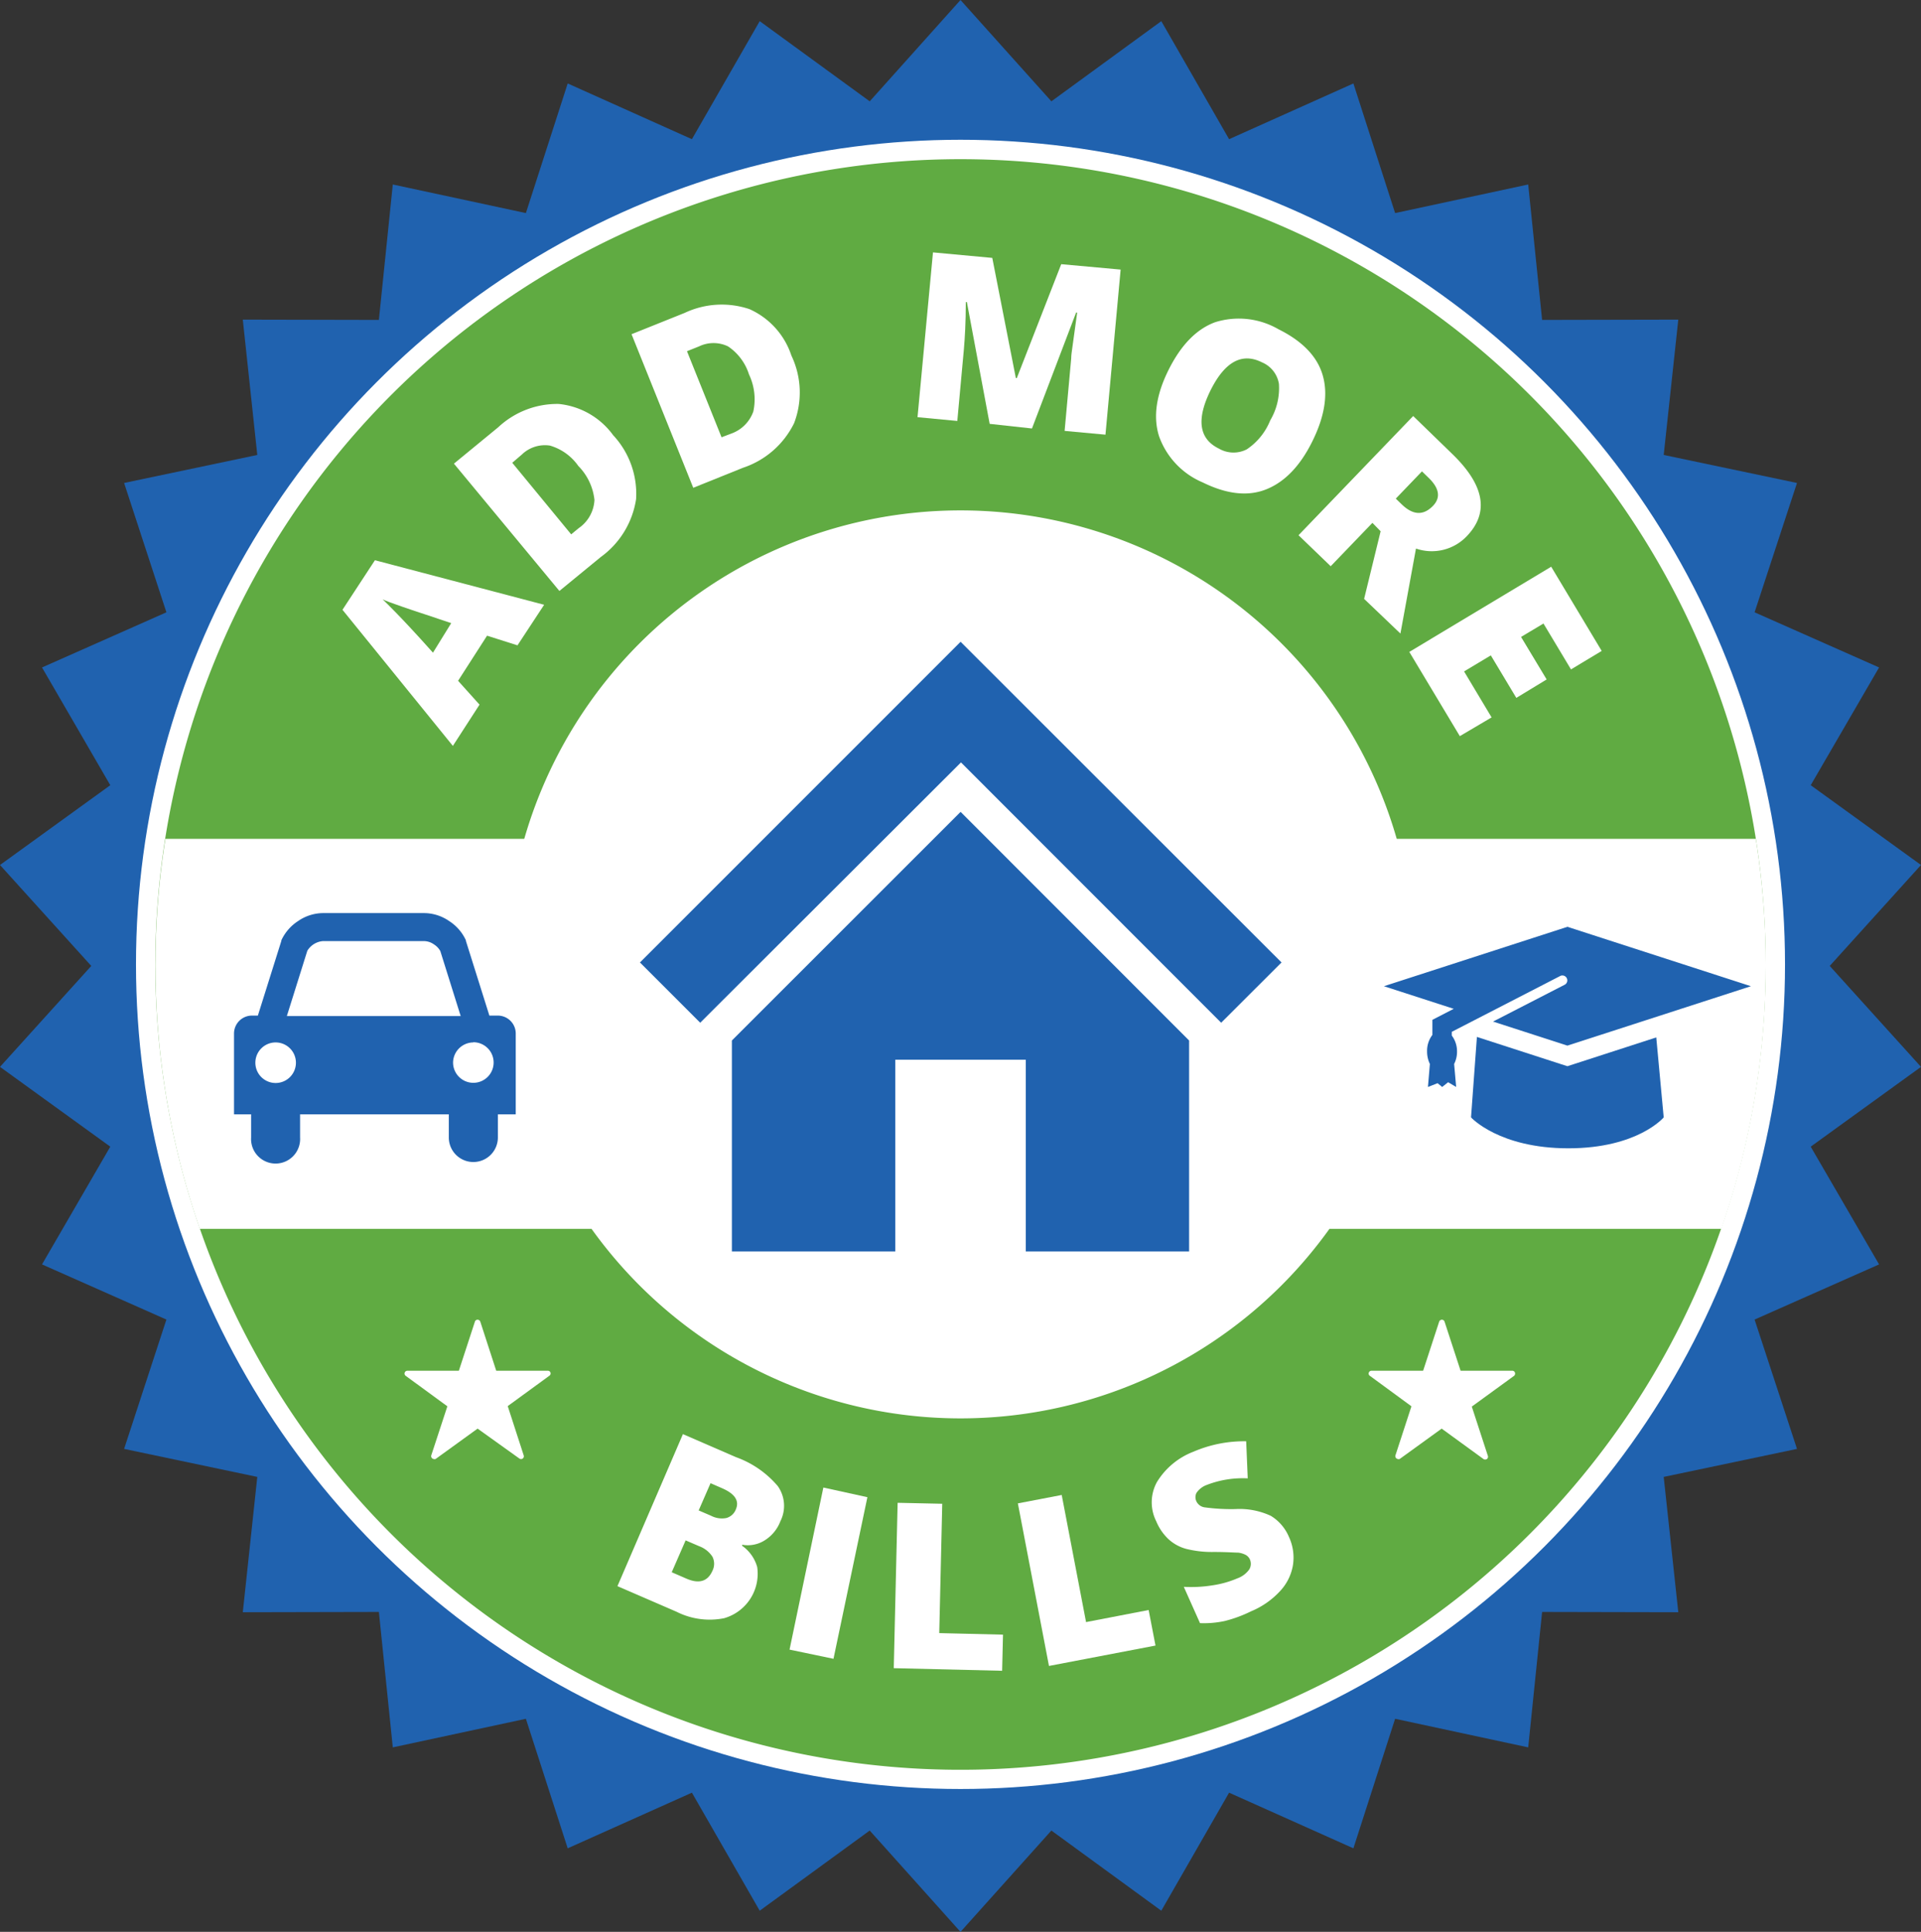 <svg xmlns="http://www.w3.org/2000/svg" xmlns:xlink="http://www.w3.org/1999/xlink" viewBox="0 0 198.9 200"><rect x="0" y="0" width="198.9" height="200" fill="#333333" stroke="none"/><defs><style>.cls-1{fill:none;}.cls-2{fill:#2062af;}.cls-3,.cls-6{fill:#fff;}.cls-3{stroke:#fff;stroke-miterlimit:10;stroke-width:4px;}.cls-4{fill:#60ab42;}.cls-5{clip-path:url(#clip-path);}</style><clipPath id="clip-path"><circle class="cls-1" cx="99.46" cy="99.92" r="83.37"/></clipPath></defs><title>Add-More-Bills</title><g id="Layer_2" data-name="Layer 2"><g id="ADD_MORE_BILLS" data-name="ADD MORE BILLS"><polygon class="cls-2" points="99.45 0 108.86 10.49 120.24 2.19 127.26 14.41 140.13 8.64 144.45 22.06 158.23 19.1 159.67 33.12 173.77 33.09 172.26 47.1 186.06 50 181.67 63.39 194.56 69.1 187.48 81.29 198.9 89.55 189.45 100 198.9 110.45 187.48 118.71 194.56 130.9 181.67 136.61 186.06 150 172.26 152.9 173.77 166.91 159.67 166.88 158.23 180.9 144.45 177.94 140.13 191.35 127.26 185.59 120.24 197.81 108.86 189.51 99.45 200 90.05 189.51 78.66 197.81 71.64 185.59 58.78 191.35 54.45 177.94 40.67 180.9 39.23 166.88 25.14 166.91 26.64 152.9 12.85 150 17.23 136.61 4.35 130.9 11.42 118.71 0 110.45 9.45 100 0 89.55 11.42 81.29 4.35 69.1 17.23 63.39 12.85 50 26.64 47.1 25.14 33.09 39.23 33.12 40.67 19.1 54.45 22.06 58.78 8.64 71.64 14.41 78.66 2.19 90.05 10.49 99.45 0"/><circle class="cls-3" cx="99.45" cy="99.84" r="83.37"/><path class="cls-4" d="M99.45,16.48a83.37,83.37,0,1,0,83.37,83.36A83.36,83.36,0,0,0,99.45,16.48Zm0,130.36a47,47,0,1,1,47-47A47,47,0,0,1,99.45,146.84Z"/><g class="cls-5"><rect class="cls-6" y="86.84" width="198.9" height="40.38"/></g><path class="cls-6" d="M57,142.11a.28.28,0,0,0-.28-.2H51.38l-1.65-5.08a.3.3,0,0,0-.38-.19.29.29,0,0,0-.18.19l-1.66,5.08H42.18a.29.29,0,0,0-.18.52l4.32,3.16-1.67,5.09a.3.3,0,0,0,.22.36.34.34,0,0,0,.24,0l4.34-3.14L53.78,151a.3.3,0,0,0,.34,0,.29.29,0,0,0,.11-.31l-1.66-5.12,4.32-3.15A.29.29,0,0,0,57,142.11Z"/><path class="cls-6" d="M156.86,142.11a.28.28,0,0,0-.28-.2h-5.35l-1.66-5.08a.29.29,0,0,0-.37-.19.3.3,0,0,0-.19.19l-1.66,5.08H142a.29.29,0,0,0-.29.29.27.27,0,0,0,.12.23l4.31,3.16-1.66,5.09a.3.3,0,0,0,.22.36.31.31,0,0,0,.23,0l4.34-3.14,4.33,3.15a.32.32,0,0,0,.35,0,.29.29,0,0,0,.11-.31l-1.67-5.12,4.33-3.15A.31.31,0,0,0,156.86,142.11Z"/><path class="cls-2" d="M99.46,66.44l-33.2,33.2,6.24,6.24,27-26.95,26.94,26.95,6.25-6.24ZM75.78,107.72v21.84H92.7V109.71h13.51v19.85h16.91V107.72L99.46,84.05Z"/><path class="cls-2" d="M53.4,107a1.86,1.86,0,0,0-1.86-1.86h-.87l-2.43-7.73,0-.06a4.67,4.67,0,0,0-1.74-2,4.6,4.6,0,0,0-2.55-.82H33.42a4.6,4.6,0,0,0-2.55.82,4.74,4.74,0,0,0-1.74,2l0,.06-2.43,7.73h-.59A1.86,1.86,0,0,0,24.23,107v8.36H26v2.4a2.54,2.54,0,1,0,5.07,0v-2.4h15.4v2.4a2.54,2.54,0,0,0,5.08,0v-2.4H53.4Zm-4.39.9a2.1,2.1,0,1,1-2.1,2.1A2.11,2.11,0,0,1,49,107.92ZM31.82,98.43a2.09,2.09,0,0,1,1.6-1H43.93a1.8,1.8,0,0,1,1,.34,1.92,1.92,0,0,1,.66.69l2.11,6.73H29.7Zm-3.29,13.69a2.1,2.1,0,1,1,2.11-2.1A2.1,2.1,0,0,1,28.53,112.12Z"/><path class="cls-2" d="M162.91,110.18l-.62.2-.63-.2-8.74-2.83-.61,8.33s2.89,3.2,10.08,3.2,9.87-3.2,9.87-3.2l-.77-8.28Z"/><path class="cls-2" d="M150.32,107.21v-.39l11.17-5.75a.51.51,0,1,1,.47.9l-7.37,3.79,7.7,2.49,19-6.15-19-6.15-19,6.15,7.23,2.34-2.21,1.14v1.56a2.71,2.71,0,0,0-.55,1.71,2.93,2.93,0,0,0,.29,1.3l-.2,2.38,1-.39.47.39.62-.49.83.49-.21-2.38a2.8,2.8,0,0,0,.3-1.3A2.71,2.71,0,0,0,150.32,107.21Z"/><path class="cls-6" d="M53.58,66.81l-3.15-1-3,4.67,2.22,2.47-2.76,4.27L35.46,63.13,38.82,58l17.52,4.61Zm-6.86-2.3L44,63.6c-.62-.2-1.41-.46-2.38-.8s-1.65-.58-2-.75c.29.28.77.75,1.42,1.42s1.92,2,3.79,4.1Z"/><path class="cls-6" d="M63.49,45.06a8.89,8.89,0,0,1,2.37,6.61,9.07,9.07,0,0,1-3.66,6l-4.28,3.51L47,48l4.59-3.77a8.94,8.94,0,0,1,6.26-2.41A7.94,7.94,0,0,1,63.49,45.06Zm-3.61,3.18a5.45,5.45,0,0,0-2.94-2.11,3.44,3.44,0,0,0-2.9.92l-1,.86,6.1,7.41.79-.65a3.76,3.76,0,0,0,1.62-2.91A5.9,5.9,0,0,0,59.88,48.24Z"/><path class="cls-6" d="M81.94,36.81a8.87,8.87,0,0,1,.28,7,9.07,9.07,0,0,1-5.3,4.62l-5.14,2.07-6.39-15.9,5.51-2.21A9,9,0,0,1,77.59,32,8,8,0,0,1,81.94,36.81Zm-4.39,1.95a5.47,5.47,0,0,0-2.17-2.9,3.46,3.46,0,0,0-3,0l-1.25.5,3.58,8.91,1-.38A3.76,3.76,0,0,0,78,42.6,6,6,0,0,0,77.55,38.76Z"/><path class="cls-6" d="M102.47,43.88l-2.36-12.61H100c0,2.11-.1,3.74-.2,4.9l-.68,7.41L95,43.19,96.6,26.13l6.14.57,2.44,12.44h.1l4.6-11.79,6.15.56L114.46,45l-4.23-.39.68-7.48c0-.39.08-.82.14-1.29s.22-1.63.48-3.48h-.11l-4.57,12Z"/><path class="cls-6" d="M135.89,45.67c-1.27,2.58-2.88,4.24-4.81,5s-4.12.47-6.56-.73A8.16,8.16,0,0,1,120,45.14q-.93-3,1-6.86t4.81-4.92a8.2,8.2,0,0,1,6.57.73c2.44,1.21,4,2.79,4.57,4.75S137.17,43.08,135.89,45.67Zm-10.57-5.22c-1.47,3-1.17,5,.9,6a3,3,0,0,0,2.87.07,6.54,6.54,0,0,0,2.43-3,6.55,6.55,0,0,0,.9-3.78,2.92,2.92,0,0,0-1.76-2.23C128.58,36.47,126.8,37.46,125.32,40.45Z"/><path class="cls-6" d="M142.1,54.13l-4.32,4.49-3.33-3.21,11.87-12.34L150.37,47q5,4.84,1.52,8.49a5,5,0,0,1-5.28,1.3L145,65.59,141.24,62l1.71-7Zm2.42-2.51.62.6c1.17,1.13,2.25,1.17,3.24.14.81-.85.65-1.83-.49-2.92l-.66-.64Z"/><path class="cls-6" d="M151.15,76.21l-5.23-8.72,14.69-8.82,5.23,8.72-3.18,1.91-2.85-4.75-2.32,1.39,2.65,4.4L157,72.25l-2.64-4.4-2.77,1.66,2.85,4.76Z"/><path class="cls-6" d="M70.71,148.47l5.48,2.38a10.18,10.18,0,0,1,4.34,3,3.53,3.53,0,0,1,.27,3.64,4,4,0,0,1-1.66,2,3.27,3.27,0,0,1-2.3.43l0,.11a4,4,0,0,1,1.56,2.2,4.79,4.79,0,0,1-3.43,5.3,7.61,7.61,0,0,1-4.92-.67l-6.12-2.65Zm.28,11-1.44,3.3,1.5.65c1.32.58,2.23.31,2.72-.81a1.62,1.62,0,0,0,0-1.44,2.77,2.77,0,0,0-1.36-1.09Zm1.35-3.1,1.28.55a2.43,2.43,0,0,0,1.57.24,1.47,1.47,0,0,0,1-.9c.38-.88-.09-1.61-1.43-2.19l-1.19-.52Z"/><path class="cls-6" d="M81.75,170.78,85.25,154l4.56,1L86.3,171.73Z"/><path class="cls-6" d="M92.54,172.7l.4-17.12,4.62.1-.31,13.39,6.6.16-.09,3.74Z"/><path class="cls-6" d="M108.61,172.47l-3.22-16.83,4.54-.87,2.52,13.16,6.48-1.25.71,3.68Z"/><path class="cls-6" d="M133.46,159.12a5.06,5.06,0,0,1,.41,2.92,5.17,5.17,0,0,1-1.35,2.7,8.52,8.52,0,0,1-3,2.08,13.51,13.51,0,0,1-2.72,1,10.27,10.27,0,0,1-2.55.22l-1.68-3.76a13.84,13.84,0,0,0,3-.16,10.24,10.24,0,0,0,2.55-.72,2.57,2.57,0,0,0,1.24-.94,1.13,1.13,0,0,0,.06-1,1,1,0,0,0-.43-.48,2.25,2.25,0,0,0-.78-.24c-.33,0-1.18-.07-2.53-.07a10.9,10.9,0,0,1-2.9-.33,4.4,4.4,0,0,1-1.8-1,5.34,5.34,0,0,1-1.26-1.84,4.36,4.36,0,0,1,.07-4.07,7.63,7.63,0,0,1,3.78-3.14,13.3,13.3,0,0,1,5.46-1.08l.16,3.84a10.33,10.33,0,0,0-4.24.68,2.19,2.19,0,0,0-1.07.83,1,1,0,0,0,0,.88,1.11,1.11,0,0,0,.84.61,20.47,20.47,0,0,0,3.18.18,7.68,7.68,0,0,1,3.68.7A4.67,4.67,0,0,1,133.46,159.12Z"/></g></g></svg>